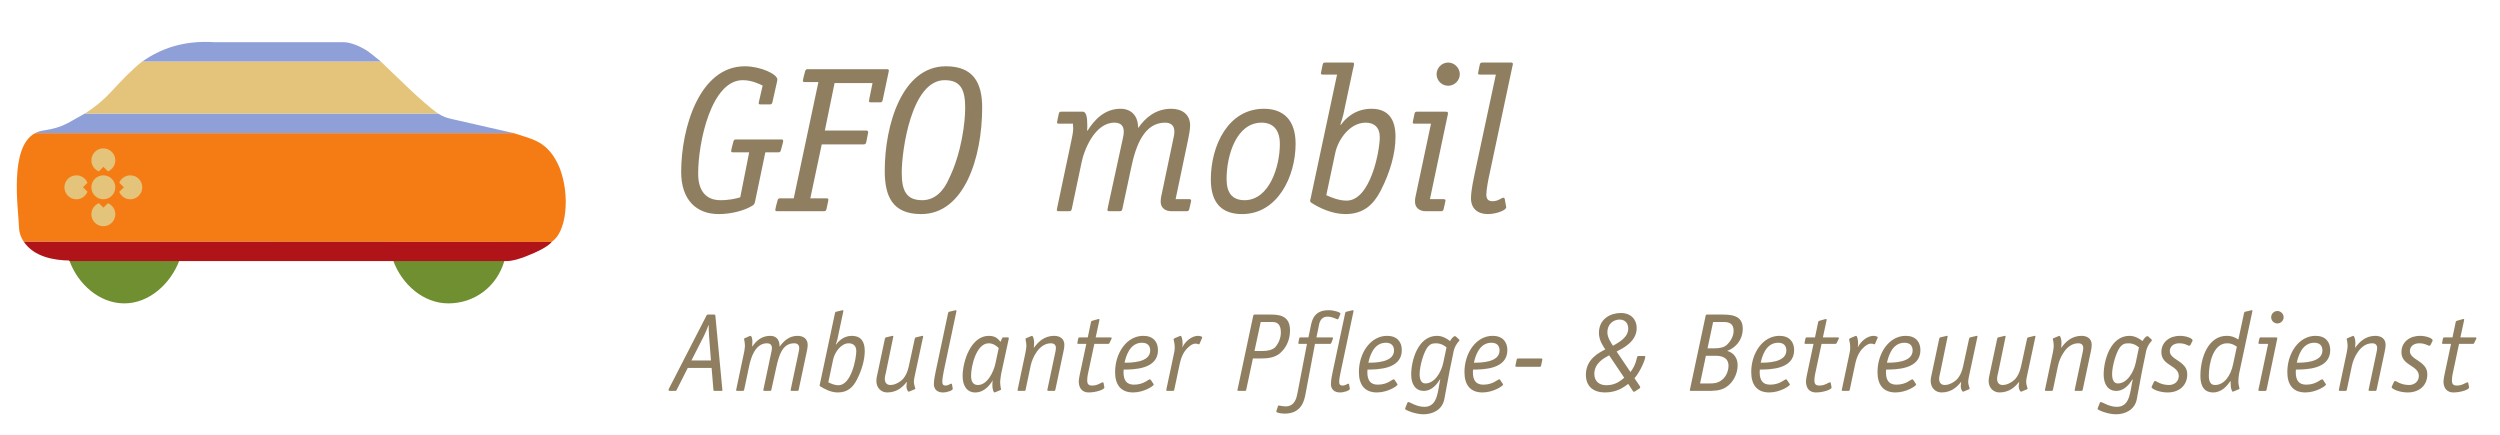 <?xml version="1.0" encoding="UTF-8" standalone="no"?>
<svg
   xmlns:dc="http://purl.org/dc/elements/1.1/"
   xmlns:cc="http://creativecommons.org/ns#"
   xmlns:rdf="http://www.w3.org/1999/02/22-rdf-syntax-ns#"
   xmlns:svg="http://www.w3.org/2000/svg"
   xmlns="http://www.w3.org/2000/svg"
   xmlns:sodipodi="http://sodipodi.sourceforge.net/DTD/sodipodi-0.dtd"
   xmlns:inkscape="http://www.inkscape.org/namespaces/inkscape"
   viewBox="0 0 304.501 52.951"
   height="52.951"
   width="304.501"
   xml:space="preserve"
   id="svg2"
   version="1.1"
   inkscape:version="0.91 r13725"
   sodipodi:docname="103_logo.svg"
   inkscape:export-filename="/Volumes/Kunden/G/GFO/Projekte/GFO-Online/2015 Module/01_GFO Relaunch/02_Grafik/Logos/SVG/Logo_GFO_mobil.png"
   inkscape:export-xdpi="100.01"
   inkscape:export-ydpi="100.01"><sodipodi:namedview
     pagecolor="#ffffff"
     bordercolor="#666666"
     borderopacity="1"
     objecttolerance="10"
     gridtolerance="10"
     guidetolerance="10"
     inkscape:pageopacity="0"
     inkscape:pageshadow="2"
     inkscape:window-width="1440"
     inkscape:window-height="813"
     id="namedview93"
     showgrid="false"
     fit-margin-top="0"
     fit-margin-left="0"
     fit-margin-right="0"
     fit-margin-bottom="0"
     inkscape:zoom="2.7888795"
     inkscape:cx="165.81842"
     inkscape:cy="-21.3796"
     inkscape:window-x="0"
     inkscape:window-y="0"
     inkscape:window-maximized="0"
     inkscape:current-layer="g14" /><defs
     id="defs6"><clipPath
       id="clipPath20"
       clipPathUnits="userSpaceOnUse"><path
         id="path18"
         d="m 0,0 2753,0 0,1138.9 -2753,0 z"
         inkscape:connector-curvature="0" /></clipPath></defs><g
     id="g14"
     transform="matrix(0.133,0,0,-0.133,-8.9205649e-5,150.257)"><g
       id="g38"
       transform="scale(10,10)" /><g
       id="g10"
       transform="matrix(10.207,0,0,10.207,15.385,750.342)"><g
         id="g12"
         transform="scale(0.1,0.1)"><path
           d="m 1335.05,193.027 c -0.18,0.93 -0.57,1.301 -1.31,1.301 -1.48,0 -4.65,-3.152 -9.48,-3.152 -3.72,0 -5.76,1.472 -5.76,6.121 0,4.289 1.85,13.957 2.97,18.789 l 19.91,93.742 c 0.17,1.492 0.93,3.543 0.93,4.473 0,0.742 -0.38,1.113 -1.31,1.297 l -26.05,0 c -1.67,0 -2.04,-0.555 -2.4,-2.227 l -0.94,-4.473 c -0.55,-2.597 -0.55,-2.597 -0.55,-2.968 0,-0.75 0.55,-1.121 1.49,-1.121 l 14.49,0 -18.96,-88.723 c -0.74,-3.723 -3.35,-15.066 -3.35,-22.313 0,-9.296 6.14,-14.14 15.07,-14.14 7.44,0 16.55,3.347 16.55,6.14 0,0.555 -0.37,1.485 -0.37,2.051 l -0.93,5.203 z m -40.36,112.153 c 0,5.586 -4.84,10.418 -10.42,10.418 -5.76,0 -10.41,-4.832 -10.41,-10.418 0,-5.762 4.65,-10.41 10.41,-10.41 5.58,0 10.42,4.648 10.42,10.41 z m -25.85,-44.446 -13.96,-65.839 c -0.38,-1.321 -0.38,-2.793 -0.38,-4.286 0,-5.402 4.29,-8.371 9.31,-8.371 l 14.14,0 c 1.49,0 1.86,0.567 2.23,1.867 l 1.48,6.504 c 0,0.371 0.2,0.938 0.2,1.297 0,0.742 -0.75,1.121 -1.68,1.121 l -12.28,0 15.26,72.356 c 0.37,2.051 0.92,3.527 0.92,4.648 0,1.301 -0.37,1.485 -2.97,1.485 l -24.74,0 c -1.67,0 -2.04,-0.555 -2.41,-2.227 l -0.93,-4.473 c -0.57,-2.597 -0.57,-2.597 -0.57,-2.968 0,-0.75 0.57,-1.114 1.5,-1.114 l 14.88,0 z M 1182.9,234.32 c 2.41,11.719 12.83,27.344 27.35,27.344 7.44,0 12.64,-4.094 12.64,-13.027 0,-12.453 -8.37,-56.914 -29.75,-56.914 -7.07,0 -13.59,2.793 -18.24,4.843 l 8,37.754 z m 16,75.508 c 0.37,1.492 0.93,3.543 0.93,4.473 0,0.742 -0.38,1.113 -1.3,1.297 l -24.55,0 c -1.68,0 -2.05,-0.555 -2.43,-2.227 l -0.92,-4.473 c -0.56,-2.597 -0.56,-2.597 -0.56,-2.968 0,-0.75 0.56,-1.121 1.48,-1.121 l 13.02,0 -23.81,-111.606 c -0.17,-0.359 -0.37,-1.101 -0.37,-1.48 0,-0.743 0.37,-1.489 1.31,-2.043 6.5,-4.278 18.42,-10.047 30.31,-10.047 16.38,0 25.31,8.555 31.82,21.211 8.37,16.367 13.19,33.289 13.19,48.164 0,16.18 -6.87,25.117 -21.56,25.117 -15.63,0 -24.18,-9.863 -27.54,-14.512 l -0.36,0.379 c 0.93,2.969 2.03,6.321 2.6,8.742 l 8.74,41.094 z m -65.66,-67.324 c 0,-20.274 -9.49,-50.402 -31.62,-50.402 -11.52,0 -16.17,7.058 -16.17,18.964 0,21.575 8.92,50.598 31.43,50.598 9.49,0 16.36,-5.586 16.36,-19.16 z m -14.31,31.621 c -32,0 -47.62,-32.922 -47.62,-63.422 0,-22.144 10.78,-31.07 28.09,-31.07 31.62,0 47.97,33.476 47.97,63.055 0,21.203 -10.78,31.437 -28.44,31.437 z M 947.617,260.734 c 0,-1.492 0.188,-2.988 0.188,-4.461 0,-2.98 -0.746,-6.144 -1.297,-9.121 l -12.84,-60.824 c -0.563,-2.594 -0.563,-2.594 -0.563,-2.976 0,-0.743 0.563,-1.114 1.493,-1.114 l 9.668,0 c 1.492,0 1.859,0.567 2.242,1.867 l 8.547,40.543 c 2.23,12.27 12.09,37.016 29.761,37.016 5.582,0 8.368,-2.793 8.368,-8 0,-2.422 -0.555,-5.027 -1.106,-7.441 l -13.023,-59.895 c -0.559,-2.594 -0.559,-2.594 -0.559,-2.976 0,-0.743 0.559,-1.114 1.492,-1.114 l 9.668,0 c 1.489,0 1.86,0.567 2.231,1.867 l 8,37.372 c 4.093,19.726 11.713,40.187 30.323,40.187 5.57,0 8.37,-2.793 8.37,-8 0,-2.422 -0.56,-5.027 -1.13,-7.441 l -10.79,-51.328 c -0.17,-1.321 -0.36,-2.793 -0.36,-4.286 0,-5.402 4.28,-8.371 9.3,-8.371 l 14.14,0 c 1.47,0 1.85,0.567 2.22,1.867 l 1.5,6.504 c 0,0.371 0.17,0.938 0.17,1.297 0,0.742 -0.74,1.121 -1.67,1.121 l -12.27,0 11.15,53.196 c 0.75,4.277 1.87,8.554 1.87,13.019 0,9.863 -7.25,14.883 -16.93,14.883 -14.32,0 -23.62,-8.555 -29.38,-16.926 l -0.37,0 c 0,11.164 -6.702,16.926 -15.632,16.926 -14.695,0 -23.625,-10.039 -29.761,-19.719 l -0.371,0.371 c 0.191,1.301 0.191,2.793 0.191,4.465 0,7.442 -0.93,12.274 -4.102,12.274 l -19.144,0 c -1.688,0 -2.055,-0.555 -2.426,-2.227 l -0.93,-4.473 c -0.558,-2.597 -0.558,-2.597 -0.558,-2.968 0,-0.75 0.558,-1.114 1.488,-1.114 l 12.832,0 z M 812.395,192.102 c -14.497,0 -18.411,8.742 -18.411,24.726 0,19.727 8.563,82.961 38.504,82.961 14.696,0 18.418,-8.926 18.418,-24.922 0,-12.832 -3.172,-40.176 -14.508,-63.429 -4.652,-10.79 -12.46,-19.336 -24.003,-19.336 z m -0.926,-12.469 c 38.508,0 54.683,50.406 54.683,95.605 0,22.5 -8.187,37.012 -32.547,37.012 -39.429,0 -54.867,-52.824 -54.867,-93.742 0,-22.688 6.688,-38.875 32.731,-38.875 z m -83.512,11.543 c 0,0.371 0.188,0.926 0.188,1.297 0,0.925 -0.559,1.3 -1.489,1.3 l -14.691,0 10.234,48.36 37.196,0 c 1.671,0 2.414,0.371 2.789,2.226 l 1.484,7.442 c 0.187,0.371 0.187,0.75 0.187,1.297 0,1.125 -0.738,1.496 -1.855,1.496 l -37.012,0 8.739,42.597 34.039,0 -2.981,-14.699 c 0,-0.566 -0.187,-0.926 -0.187,-1.668 0,-0.566 0.75,-0.929 1.488,-0.929 l 8.559,0 c 1.3,0 1.863,0.558 2.234,2.031 l 5.207,24.562 c 0,0.742 0.371,1.114 0.371,1.864 0,1.105 -0.934,1.3 -1.859,1.3 l -71.051,0 c -1.121,0 -1.859,-0.371 -2.231,-1.855 l -1.488,-5.586 c -0.562,-2.609 -0.562,-2.609 -0.562,-2.981 0,-0.742 0.562,-1.113 1.488,-1.113 l 12.461,0 -22.129,-104.344 -12.281,0 c -1.117,0 -1.86,-0.375 -2.231,-1.867 l -1.488,-5.578 c -0.563,-2.594 -0.563,-2.594 -0.563,-2.976 0,-0.743 0.563,-1.114 1.497,-1.114 l 42.214,0 c 1.125,0 1.864,0.371 2.235,1.867 l 1.488,7.071 z m -78.859,3.523 c -3.532,-1.125 -9.672,-2.597 -17.852,-2.597 -12.648,0 -19.91,8.171 -19.91,23.796 0,28.657 11.914,83.891 39.988,83.891 8.371,0 15.442,-3.723 17.864,-4.836 l -3.161,-13.758 c -0.191,-0.742 -0.371,-1.496 -0.371,-2.238 0,-0.555 0.551,-0.926 1.481,-0.926 l 8.558,0 c 1.297,0 1.86,0.555 2.231,1.864 l 4.094,18.222 c 0,0.559 0.375,1.301 0.375,2.238 0,4.825 -15.071,11.895 -29.211,11.895 -40.727,0 -57.098,-55.43 -57.098,-94.855 0,-24.922 13.578,-37.762 33.672,-37.762 10.965,0 23.055,2.976 30.687,7.82 1.489,0.93 1.86,2.969 2.043,3.899 l 9.121,43.711 11.719,0 c 1.106,0 1.86,0.371 2.231,1.855 l 1.488,5.586 c 0.547,1.855 0.547,2.605 0.547,2.976 0,0.743 -0.547,1.114 -1.481,1.114 l -40.918,0 c -1.121,0 -1.859,-0.371 -2.238,-1.864 l -1.48,-5.578 c -0.563,-2.597 -0.563,-2.597 -0.563,-2.968 0,-0.75 0.563,-1.121 1.488,-1.121 l 14.696,0 -8,-40.364 0,0"
           style="fill:#8f7f60;fill-opacity:1;fill-rule:nonzero;stroke:none"
           id="path14"
           inkscape:connector-curvature="0" /><path
           d="m 2199.54,27.988 c -0.09,0.5 -0.29,0.703 -0.69,0.703 -1.41,0 -4.5,-2.898 -9.31,-2.898 -3.3,0 -4.69,0.996 -4.69,4.695 0,1.203 0.2,3.496 0.49,5 l 5.9,27.707 12.31,0 c 0.8,0 0.99,0.109 1.3,0.801 l 1.6,3.289 c 0.19,0.512 0.4,0.805 0.4,1.105 0,0.301 -0.31,0.594 -0.8,0.594 l -13.61,0 3.21,14.805 c 0.09,0.402 0.19,0.805 0.19,1.105 0,0.293 -0.1,0.594 -0.59,0.594 -0.2,0 -0.5,-0.094 -0.71,-0.094 l -5.29,-1.504 c -0.7,-0.199 -0.8,-0.402 -1.01,-1.094 l -2.9,-13.812 -7.28,0 c -0.9,0 -1.11,-0.293 -1.3,-1.188 l -0.51,-2.402 c -0.29,-1.398 -0.29,-1.398 -0.29,-1.594 0,-0.399 0.29,-0.606 0.8,-0.606 l 7.28,0 -5.88,-27.707 c -0.31,-1.598 -0.9,-4.297 -0.9,-5.894 0,-6.606 3.6,-9.992 8.88,-9.992 6.51,0 14.11,2.492 14.11,4.492 0,0.293 -0.2,0.801 -0.2,1.094 l -0.51,2.801 z m -32.19,37.609 c 0.09,0.207 0.2,0.5 0.2,0.793 0,1.699 -5.51,4.004 -11.4,4.004 -8.9,0 -16.6,-5.293 -16.6,-14.699 0,-12.305 15.61,-11.601 15.61,-21.309 0,-5 -4.1,-8.098 -8.71,-8.098 -7.49,0 -11.39,3.605 -12.59,3.605 -0.5,0 -0.8,-0.301 -1.1,-1.004 l -1.61,-3.402 c -0.09,-0.301 -0.4,-0.703 -0.4,-1.199 0,-1.395 6.61,-4.688 14.4,-4.688 10.2,0 17.6,6.086 17.6,16.191 0,4.199 -1.61,6.894 -4.39,9.395 -4.31,4.004 -11.21,6.016 -11.21,11.418 0,4.297 3.3,7.098 8.41,7.098 5.49,0 7.89,-2.207 8.89,-2.207 0.7,0 1,0.402 1.29,0.906 l 1.61,3.195 z m -83.89,-43.301 c -0.1,-0.195 -0.1,-0.496 -0.1,-0.691 0,-0.402 0.29,-0.609 0.79,-0.609 l 5.21,0 c 0.8,0 0.99,0.305 1.2,1.008 l 4.59,21.797 c 1.39,6.601 7.29,19.902 18.1,19.902 3,0 4.51,-1.504 4.51,-4.305 0,-1.301 -0.31,-2.699 -0.6,-3.996 l -7,-33.105 c -0.1,-0.195 -0.1,-0.496 -0.1,-0.691 0,-0.402 0.29,-0.609 0.8,-0.609 l 5.2,0 c 0.8,0 0.99,0.305 1.2,1.008 l 7.09,33.398 c 0.5,2.293 0.99,4.602 0.99,7 0,5.285 -3.88,7.992 -9.09,7.992 -8.89,0 -14.4,-5.391 -18.1,-10.598 l -0.2,0 c 0,0.898 0.29,2.5 0.29,4.504 0,3.094 -1.09,6.094 -1.89,6.094 -0.4,0 -0.8,-0.305 -1.4,-0.5 l -3.59,-1.504 c -0.4,-0.098 -0.9,-0.402 -0.9,-0.801 0.4,-1.992 0.79,-3.992 0.79,-5.984 0,-1.41 -0.29,-3.606 -0.69,-5.703 l -7.1,-33.605 z m -37.81,23.992 c 1.1,4.902 4.29,17.91 15.71,17.91 4.89,0 7.29,-2.703 7.29,-6.914 0,-10.996 -17.51,-10.996 -23,-10.996 z m 23.61,-15.496 c -0.21,0.293 -0.51,0.598 -0.9,0.598 -1.41,0 -5.4,-4.797 -14.31,-4.797 -6.5,0 -9.3,3.894 -9.3,11.008 0,0.801 0.1,1.598 0.1,2.5 8.8,0.094 30.8,0.094 30.8,17.488 0,7.414 -4.29,12.805 -13.2,12.805 -14.9,0 -25.29,-15.5 -25.29,-32.492 0,-11.113 4.89,-18.301 16.19,-18.301 9.71,0 18.51,5.887 18.51,7.09 0,0.195 -0.1,0.301 -0.21,0.5 l -2.39,3.602 z m -35.41,56.301 c 0,2.996 -2.61,5.594 -5.6,5.594 -3.09,0 -5.59,-2.598 -5.59,-5.594 0,-3.098 2.5,-5.598 5.59,-5.598 2.99,0 5.6,2.5 5.6,5.598 z m -6.19,-21.406 c 0.19,1.102 0.5,1.902 0.5,2.5 0,0.703 -0.2,0.797 -1.61,0.797 l -13.3,0 c -0.69,0 -0.99,-0.399 -1.2,-1.09 l -0.69,-3.195 c -0.11,-0.398 -0.11,-0.594 -0.11,-0.801 0,-0.402 0.11,-0.703 0.8,-0.703 l 7.9,0 -8.59,-40.5 c -0.11,-0.293 -0.21,-0.797 -0.21,-1.199 0,-0.293 0.4,-0.5 1.01,-0.5 l 5.29,0 c 1.01,0 1.11,1.105 1.3,2.004 l 8.91,42.688 z m -34.42,1.406 c -2.18,1.297 -5.18,3.301 -10.48,3.301 -16.22,0 -23.6,-18.898 -23.6,-36.008 0,-9.895 4.09,-14.785 11.3,-14.785 7.9,0 12.7,5.988 15.61,10.184 l 0.2,0 c 0,-0.887 0,-1.688 0.1,-3.387 0,-3.094 1.08,-6.101 1.88,-6.101 0.4,0 0.8,0.301 1.41,0.508 l 3.58,1.492 c 0.4,0.105 1.01,0.398 1.01,0.801 0,0.703 -1.01,3.203 -1.01,6.008 0,2.391 0.21,5.094 0.61,7.195 l 11.99,56.289 c 0.11,0.5 0,0.801 -0.69,0.801 -0.4,0 -0.7,-0.203 -0.9,-0.203 l -5,-1.195 c -0.7,-0.203 -0.91,-1.004 -1.01,-1.598 l -5,-23.301 z m -4.78,-22.402 c -2.09,-10 -7.9,-18.402 -16.2,-18.402 -4.21,0 -5.51,3.402 -5.51,8.496 0,10.609 3.81,28.918 16.31,28.918 4.39,0 6.3,-1.504 8.8,-3.008 l -3.4,-16.004 z m -36.51,20.906 c 0.09,0.207 0.2,0.5 0.2,0.793 0,1.699 -5.51,4.004 -11.4,4.004 -8.9,0 -16.59,-5.293 -16.59,-14.699 0,-12.305 15.61,-11.601 15.61,-21.309 0,-5 -4.11,-8.098 -8.72,-8.098 -7.48,0 -11.38,3.605 -12.58,3.605 -0.5,0 -0.8,-0.301 -1.1,-1.004 l -1.61,-3.402 c -0.09,-0.301 -0.4,-0.703 -0.4,-1.199 0,-1.395 6.6,-4.688 14.4,-4.688 10.2,0 17.59,6.086 17.59,16.191 0,4.199 -1.6,6.894 -4.39,9.395 -4.31,4.004 -11.21,6.016 -11.21,11.418 0,4.297 3.31,7.098 8.42,7.098 5.49,0 7.88,-2.207 8.87,-2.207 0.71,0 1.01,0.402 1.3,0.906 l 1.61,3.195 z m -50.9,-19.805 c -1.7,-7.5 -7.31,-18.105 -16,-18.105 -3.6,0 -5.11,3.504 -5.11,8.398 0,7.207 3.91,21.316 8.11,25.215 1.4,1.301 2.5,2.402 6.49,2.402 5.31,0 8.61,-2.898 9.5,-3.699 l -2.99,-14.211 z m 8.89,8.203 c 0.51,2.598 0.71,5.496 3.91,9.988 0.69,1.105 1.8,1.809 1.8,2.5 0,0.305 -0.2,0.508 -0.4,0.707 l -2.81,2.594 c -0.29,0.207 -0.4,0.305 -0.9,0.305 -1.39,0 -3.39,-2.695 -4.29,-4.402 -2.1,1.598 -6.3,4.707 -11.7,4.707 -17.09,0 -23.18,-22.102 -23.18,-34.707 0,-8.695 3.88,-14.691 11.27,-14.691 7.6,0 12.2,6.594 14.6,10.395 l 0.21,-0.199 c -2.31,-8.992 -1.7,-24.5 -14.2,-24.5 -7.3,0 -12.78,4.297 -14.48,4.297 -0.31,0 -0.71,-0.301 -0.8,-0.594 l -1.7,-4.309 c -0.1,-0.398 -0.4,-0.996 -0.4,-1.301 0,-0.895 9.09,-4.781 16.47,-4.781 8.3,0 17,3.887 18.81,13.789 1.19,6.91 3.3,17.398 4.8,25.801 l 2.99,14.402 z m -90.17,-31.699 c -0.1,-0.195 -0.1,-0.496 -0.1,-0.691 0,-0.402 0.29,-0.609 0.8,-0.609 l 5.2,0 c 0.8,0 0.99,0.305 1.2,1.008 l 4.59,21.797 c 1.39,6.601 7.29,19.902 18.09,19.902 3.02,0 4.51,-1.504 4.51,-4.305 0,-1.301 -0.29,-2.699 -0.59,-3.996 l -7.01,-33.105 c -0.1,-0.195 -0.1,-0.496 -0.1,-0.691 0,-0.402 0.29,-0.609 0.8,-0.609 l 5.21,0 c 0.8,0 1,0.305 1.2,1.008 l 7.09,33.398 c 0.48,2.293 0.98,4.602 0.98,7 0,5.285 -3.88,7.992 -9.07,7.992 -8.92,0 -14.41,-5.391 -18.12,-10.598 l -0.2,0 c 0,0.898 0.29,2.5 0.29,4.504 0,3.094 -1.08,6.094 -1.88,6.094 -0.4,0 -0.8,-0.305 -1.41,-0.5 l -3.58,-1.504 c -0.4,-0.098 -0.9,-0.402 -0.9,-0.801 0.4,-1.992 0.8,-3.992 0.8,-5.984 0,-1.41 -0.3,-3.606 -0.7,-5.703 l -7.1,-33.605 z m -8.63,47.297 c 0,0.496 0.1,0.801 -0.69,0.801 -0.4,0 -0.7,-0.207 -0.91,-0.207 l -5,-1.203 c -0.69,-0.195 -0.9,-0.996 -0.99,-1.59 l -4.59,-21.203 c -1,-4.598 -1.8,-9.199 -5.4,-13.906 -1.7,-2.195 -6.8,-5.996 -11.7,-5.996 -3.41,0 -5.11,2.102 -5.11,5.598 0,1.805 0.69,4.305 1.09,6.102 l 6.52,31.605 c 0.09,0.496 0.09,0.801 -0.71,0.801 -0.4,0 -0.69,-0.207 -0.89,-0.207 l -5.01,-1.203 c -0.71,-0.195 -0.9,-0.996 -1,-1.59 l -6.69,-31.504 c -0.5,-2 -0.9,-4.004 -0.9,-5.801 0,-7.101 4.99,-10.488 9.7,-10.488 8.7,0 13.9,4.785 17.51,9.383 l 0.19,-0.195 c -0.09,-0.887 -0.4,-2.391 -0.4,-3.785 0,-2.199 1.2,-4.707 2.09,-4.707 0.4,0 0.8,0.301 1.41,0.508 l 3.58,1.492 c 0.4,0.105 0.9,0.398 0.9,0.801 -0.59,2.098 -1.3,4.004 -1.3,6.101 0,1.605 0.4,3.305 0.71,4.906 l 7.59,35.488 z m -52,0 c 0,0.496 0.11,0.801 -0.69,0.801 -0.4,0 -0.7,-0.207 -0.9,-0.207 l -5,-1.203 c -0.7,-0.195 -0.91,-0.996 -1.01,-1.59 l -4.59,-21.203 c -0.99,-4.598 -1.79,-9.199 -5.4,-13.906 -1.69,-2.195 -6.79,-5.996 -11.69,-5.996 -3.41,0 -5.11,2.102 -5.11,5.598 0,1.805 0.7,4.305 1.09,6.102 l 6.52,31.605 c 0.09,0.496 0.09,0.801 -0.71,0.801 -0.4,0 -0.69,-0.207 -0.9,-0.207 l -5.01,-1.203 c -0.69,-0.195 -0.89,-0.996 -0.99,-1.59 l -6.69,-31.504 c -0.49,-2 -0.89,-4.004 -0.89,-5.801 0,-7.101 4.99,-10.488 9.69,-10.488 8.7,0 13.89,4.785 17.51,9.383 l 0.19,-0.195 c -0.1,-0.887 -0.4,-2.391 -0.4,-3.785 0,-2.199 1.19,-4.707 2.09,-4.707 0.4,0 0.8,0.301 1.41,0.508 l 3.58,1.492 c 0.4,0.105 0.91,0.398 0.91,0.801 -0.61,2.098 -1.31,4.004 -1.31,6.101 0,1.605 0.4,3.305 0.7,4.906 l 7.6,35.488 z m -81.18,-23.305 c 1.09,4.902 4.3,17.91 15.69,17.91 4.92,0 7.32,-2.703 7.32,-6.914 0,-10.996 -17.51,-10.996 -23.01,-10.996 z m 23.6,-15.496 c -0.19,0.293 -0.49,0.598 -0.89,0.598 -1.4,0 -5.41,-4.797 -14.31,-4.797 -6.5,0 -9.31,3.894 -9.31,11.008 0,0.801 0.11,1.598 0.11,2.5 8.8,0.094 30.8,0.094 30.8,17.488 0,7.414 -4.31,12.805 -13.2,12.805 -14.9,0 -25.3,-15.5 -25.3,-32.492 0,-11.113 4.9,-18.301 16.2,-18.301 9.69,0 18.49,5.887 18.49,7.09 0,0.195 -0.1,0.301 -0.19,0.5 l -2.4,3.602 z m -63.89,-7.598 c -0.3,-1.395 -0.3,-1.395 -0.3,-1.59 0,-0.402 0.3,-0.609 0.8,-0.609 l 5.2,0 c 0.79,0 1,0.305 1.19,1.008 l 4.59,21.797 c 0.91,4.297 1.91,8.398 4.81,12.695 1.5,2.207 5.8,6.906 9.5,6.906 2.29,0 2.5,-0.598 3.19,-0.598 0.3,0 0.51,0.195 0.71,0.691 l 2,4.594 c 0.19,0.399 0.3,0.699 0.3,1.004 0,0.691 -2.21,1.301 -3.8,1.301 -5.6,0 -11.5,-4.992 -13.91,-10.09 l -0.19,0.195 c 0.29,0.801 0.29,1.699 0.29,2.695 0,3.996 -0.9,7.199 -1.79,7.199 -0.4,0 -1,-0.305 -1.3,-0.402 l -4,-1.699 c -0.4,-0.203 -0.99,-0.606 -0.99,-1.199 0,-0.805 0.99,-2.988 0.99,-6.992 0,-3 -0.5,-4.602 -1.09,-7.598 l -6.2,-29.309 z m -10.11,4.793 c -0.11,0.5 -0.3,0.703 -0.7,0.703 -1.4,0 -4.5,-2.898 -9.3,-2.898 -3.3,0 -4.71,0.996 -4.71,4.695 0,1.203 0.21,3.496 0.51,5 l 5.9,27.707 12.29,0 c 0.81,0 1.01,0.109 1.3,0.801 l 1.6,3.289 c 0.21,0.512 0.41,0.805 0.41,1.105 0,0.301 -0.31,0.594 -0.81,0.594 l -13.59,0 3.19,14.805 c 0.1,0.402 0.21,0.805 0.21,1.105 0,0.293 -0.11,0.594 -0.61,0.594 -0.19,0 -0.49,-0.094 -0.69,-0.094 l -5.3,-1.504 c -0.71,-0.199 -0.8,-0.402 -1.01,-1.094 l -2.89,-13.812 -7.29,0 c -0.9,0 -1.11,-0.293 -1.3,-1.188 l -0.5,-2.402 c -0.3,-1.398 -0.3,-1.398 -0.3,-1.594 0,-0.399 0.3,-0.606 0.8,-0.606 l 7.28,0 -5.89,-27.707 c -0.29,-1.598 -0.89,-4.297 -0.89,-5.894 0,-6.606 3.59,-9.992 8.88,-9.992 6.51,0 14.1,2.492 14.1,4.492 0,0.293 -0.19,0.801 -0.19,1.094 l -0.5,2.801 z m -62.9,18.301 c 1.09,4.902 4.3,17.91 15.7,17.91 4.91,0 7.31,-2.703 7.31,-6.914 0,-10.996 -17.51,-10.996 -23.01,-10.996 z m 23.6,-15.496 c -0.19,0.293 -0.49,0.598 -0.89,0.598 -1.4,0 -5.41,-4.797 -14.31,-4.797 -6.51,0 -9.31,3.894 -9.31,11.008 0,0.801 0.11,1.598 0.11,2.5 8.8,0.094 30.8,0.094 30.8,17.488 0,7.414 -4.3,12.805 -13.19,12.805 -14.92,0 -25.31,-15.5 -25.31,-32.492 0,-11.113 4.9,-18.301 16.2,-18.301 9.7,0 18.51,5.887 18.51,7.09 0,0.195 -0.11,0.301 -0.2,0.5 l -2.41,3.602 z m -71.79,58.699 c -0.6,0 -1,-0.203 -1.2,-1.004 l -14.2,-66.789 c 0,-0.496 0.3,-0.703 0.8,-0.703 l 14,0 c 6.59,0 12.39,0 17.5,3.195 6.59,4.102 10.59,12.199 10.59,19.707 0,9.504 -6.79,12.293 -9.19,12.891 l 0,0.203 c 5.7,1.992 13.79,8.305 13.79,19.906 0,12.594 -11.39,12.594 -19.9,12.594 l -12.19,0 z m -6.2,-61.805 5.2,24.816 8.8,0 c 4.7,0 11.49,-1.203 11.49,-8.906 0,-4.211 -1.7,-9.309 -5.59,-12.512 -3.8,-3.098 -7.1,-3.398 -11.11,-3.398 l -8.79,0 z m 6.69,31.504 5,23.613 9.6,0 c 4.51,0 8.8,-1.199 8.8,-8.008 0,-2.805 -1.2,-7.805 -5.9,-12.305 -2.4,-2.305 -5.99,-3.301 -11.2,-3.301 l -6.3,0 z m -74.75,-26.395 c -3.11,-2.609 -7.8,-6.711 -16.02,-6.711 -6.29,0 -10.8,3.406 -10.8,10.203 0,9.699 8.92,14.301 13.3,16.605 l 13.52,-20.098 z m -10.1,28.688 c -1.72,2.715 -5.02,7.316 -5.02,12.113 0,7.398 5.52,11.406 10.92,11.406 5.5,0 7.8,-3.906 7.8,-8.105 0,-8.195 -9.1,-12.699 -13.7,-15.414 z m 17.79,-40.488 c 0.21,-0.398 0.61,-0.801 1.01,-0.801 0.29,0 0.6,0.207 0.9,0.305 l 4.09,2.695 c 0.29,0.301 0.69,0.606 0.69,1.105 0,0.301 -0.19,0.602 -0.29,0.801 l -4.89,7.301 c 4.59,5 9.69,16.195 9.69,19.297 0,0.598 -0.5,0.598 -1,0.598 l -5.11,0 c -0.4,0 -0.79,-0.098 -0.99,-0.399 -0.6,-0.902 -1,-7.297 -6.2,-13.996 l -12.4,18.398 c 5.51,2.898 18,8.801 18,21.102 0,7.602 -5.1,13.488 -14.3,13.488 -8.71,0 -19.59,-4.894 -19.59,-17.891 0,-7.004 4.19,-12.402 5.7,-14.797 -5.21,-2.703 -17.4,-8.504 -17.4,-22.703 0,-10.715 6.99,-15.898 17.19,-15.898 11.2,0 17.61,5.391 20.81,7.684 l 4.09,-6.289 z m -102.74,29.094 c -1.01,0 -1.3,-0.305 -1.5,-1.199 l -0.8,-3.887 c -0.1,-0.5 -0.31,-1.008 -0.31,-1.602 0,-0.605 0.4,-0.801 1.01,-0.801 l 20.58,0 c 1.01,0 1.3,0.301 1.51,1.199 l 0.8,3.887 c 0.1,0.5 0.29,1.004 0.29,1.602 0,0.598 -0.4,0.801 -0.99,0.801 l -20.59,0 z m -39.81,-3.801 c 1.1,4.902 4.29,17.91 15.71,17.91 4.9,0 7.29,-2.703 7.29,-6.914 0,-10.996 -17.51,-10.996 -23,-10.996 z m 23.61,-15.496 c -0.21,0.293 -0.5,0.598 -0.9,0.598 -1.41,0 -5.4,-4.797 -14.32,-4.797 -6.49,0 -9.29,3.894 -9.29,11.008 0,0.801 0.09,1.598 0.09,2.5 8.8,0.094 30.81,0.094 30.81,17.488 0,7.414 -4.3,12.805 -13.2,12.805 -14.9,0 -25.29,-15.5 -25.29,-32.492 0,-11.113 4.88,-18.301 16.19,-18.301 9.71,0 18.5,5.887 18.5,7.09 0,0.195 -0.1,0.301 -0.21,0.5 l -2.38,3.602 z m -51.21,15 c -1.7,-7.5 -7.31,-18.105 -16.01,-18.105 -3.59,0 -5.1,3.504 -5.1,8.398 0,7.207 3.91,21.316 8.11,25.215 1.4,1.301 2.5,2.402 6.49,2.402 5.31,0 8.61,-2.898 9.51,-3.699 l -3,-14.211 z m 8.89,8.203 c 0.5,2.598 0.71,5.496 3.91,9.988 0.69,1.105 1.8,1.809 1.8,2.5 0,0.305 -0.21,0.508 -0.4,0.707 l -2.81,2.594 c -0.3,0.207 -0.4,0.305 -0.89,0.305 -1.4,0 -3.4,-2.695 -4.3,-4.402 -2.1,1.598 -6.3,4.707 -11.7,4.707 -17.1,0 -23.19,-22.102 -23.19,-34.707 0,-8.695 3.88,-14.691 11.29,-14.691 7.59,0 12.19,6.594 14.6,10.395 l 0.2,-0.199 c -2.3,-8.992 -1.7,-24.5 -14.2,-24.5 -7.3,0 -12.79,4.297 -14.49,4.297 -0.3,0 -0.7,-0.301 -0.8,-0.594 l -1.7,-4.309 c -0.1,-0.398 -0.4,-0.996 -0.4,-1.301 0,-0.895 9.09,-4.781 16.48,-4.781 8.3,0 17,3.887 18.8,13.789 1.2,6.91 3.3,17.398 4.81,25.801 l 2.99,14.402 z m -75.99,-7.707 c 1.09,4.902 4.3,17.91 15.71,17.91 4.89,0 7.3,-2.703 7.3,-6.914 0,-10.996 -17.51,-10.996 -23.01,-10.996 z m 23.6,-15.496 c -0.19,0.293 -0.5,0.598 -0.9,0.598 -1.39,0 -5.4,-4.797 -14.3,-4.797 -6.51,0 -9.3,3.894 -9.3,11.008 0,0.801 0.1,1.598 0.1,2.5 8.8,0.094 30.8,0.094 30.8,17.488 0,7.414 -4.29,12.805 -13.2,12.805 -14.91,0 -25.3,-15.5 -25.3,-32.492 0,-11.113 4.89,-18.301 16.19,-18.301 9.72,0 18.52,5.887 18.52,7.09 0,0.195 -0.11,0.301 -0.21,0.5 l -2.4,3.602 z m -58,32.402 c 0.71,0 0.9,0.301 1.3,1.203 l 0.91,2.391 c 0.5,1.398 0.5,1.398 0.5,1.601 0,0.399 -0.3,0.594 -0.8,0.594 l -14.1,0 1.79,8.703 c 0.71,3.711 1.3,9.914 8.3,9.914 4.41,0 7.99,-2.406 8.9,-2.406 0.29,0 0.6,0.305 0.69,0.5 l 1.81,4.297 c 0,0.098 0.1,0.195 0.1,0.305 0,1.188 -5.7,3.094 -10.7,3.094 -13.2,0 -15,-9.191 -16.09,-14.805 l -2,-9.601 -7,0 c -0.9,0 -1.11,-0.293 -1.3,-1.188 l -0.5,-2.402 c -0.3,-1.398 -0.3,-1.398 -0.3,-1.594 0,-0.399 0.3,-0.606 0.8,-0.606 l 7,0 -8.6,-44.598 c -0.71,-3.703 -2.31,-11.504 -10.5,-11.504 -2.9,0 -5.8,0.801 -6.2,0.801 -0.31,0 -0.61,-0.305 -0.71,-0.609 l -1.39,-4.098 c -0.1,-0.199 -0.1,-0.492 -0.1,-0.684 0,-1.203 4.3,-1.906 7.6,-1.906 15,0 17.5,11.688 18.59,17.598 l 8.51,45 13.49,0 z m 17.09,-36.406 c -0.09,0.496 -0.29,0.703 -0.69,0.703 -0.8,0 -2.5,-1.699 -5.11,-1.699 -1.99,0 -3.09,0.801 -3.09,3.301 0,2.297 0.99,7.5 1.6,10.098 l 11.3,53.398 c 0,0.5 0,0.801 -0.71,0.801 -0.4,0 -0.69,-0.203 -0.89,-0.203 l -5,-1.195 c -0.71,-0.203 -0.9,-1.004 -1,-1.598 l -10.89,-51.203 c -0.4,-2 -1.81,-8.105 -1.81,-12 0,-5 3.31,-7.59 8.1,-7.59 3.99,0 8.9,1.797 8.9,3.293 0,0.293 -0.2,0.797 -0.2,1.09 l -0.51,2.805 z m -86.29,23.312 8,0 c 5.11,0 11.6,0.703 16.2,4.59 4.9,4.199 9.1,10.996 9.1,20.613 0,14.188 -10.99,14.188 -18.89,14.188 l -12.9,0 c -0.61,0 -1.01,-0.203 -1.2,-1.004 l -14.2,-66.789 c 0,-0.496 0.3,-0.703 0.8,-0.703 l 5.99,0 c 0.61,0 1.01,0.207 1.11,1.008 l 5.99,28.098 z m 1.41,6.688 5.6,26.016 10.3,0 c 3.99,0 7.79,-1.309 7.79,-9.617 0,-2.793 -0.99,-8.496 -5.19,-13.098 -2.31,-2.293 -6.4,-3.301 -11.51,-3.301 l -6.99,0 z m -78.87,-33.594 c -0.29,-1.395 -0.29,-1.395 -0.29,-1.59 0,-0.402 0.29,-0.609 0.79,-0.609 l 5.21,0 c 0.8,0 0.99,0.305 1.2,1.008 l 4.6,21.797 c 0.89,4.297 1.88,8.398 4.78,12.695 1.51,2.207 5.8,6.906 9.5,6.906 2.31,0 2.5,-0.598 3.21,-0.598 0.3,0 0.5,0.195 0.7,0.691 l 1.99,4.594 c 0.21,0.399 0.31,0.699 0.31,1.004 0,0.691 -2.2,1.301 -3.8,1.301 -5.6,0 -11.51,-4.992 -13.9,-10.09 l -0.2,0.195 c 0.3,0.801 0.3,1.699 0.3,2.695 0,3.996 -0.9,7.199 -1.8,7.199 -0.4,0 -0.99,-0.305 -1.3,-0.402 l -3.99,-1.699 c -0.4,-0.203 -1.01,-0.606 -1.01,-1.199 0,-0.805 1.01,-2.988 1.01,-6.992 0,-3 -0.5,-4.602 -1.11,-7.598 l -6.2,-29.309 z m -37.703,23.094 c 1.101,4.902 4.308,17.91 15.703,17.91 4.9,0 7.32,-2.703 7.32,-6.914 0,-10.996 -17.515,-10.996 -23.023,-10.996 z M 1017.49,30.793 c -0.19,0.293 -0.5,0.598 -0.9,0.598 -1.39,0 -5.4,-4.797 -14.29,-4.797 -6.511,0 -9.316,3.894 -9.316,11.008 0,0.801 0.106,1.598 0.106,2.5 8.81,0.094 30.8,0.094 30.8,17.488 0,7.414 -4.29,12.805 -13.19,12.805 -14.911,0 -25.294,-15.5 -25.294,-32.492 0,-11.113 4.891,-18.301 16.184,-18.301 9.71,0 18.51,5.887 18.51,7.09 0,0.195 -0.11,0.301 -0.21,0.5 l -2.4,3.602 z m -42.404,-2.805 c -0.098,0.5 -0.301,0.703 -0.699,0.703 -1.403,0 -4.5,-2.898 -9.301,-2.898 -3.297,0 -4.699,0.996 -4.699,4.695 0,1.203 0.203,3.496 0.5,5 l 5.902,27.707 12.301,0 c 0.797,0 0.996,0.109 1.297,0.801 l 1.597,3.289 c 0.2,0.512 0.403,0.805 0.403,1.105 0,0.301 -0.301,0.594 -0.797,0.594 l -13.606,0 3.204,14.805 c 0.097,0.402 0.199,0.805 0.199,1.105 0,0.293 -0.102,0.594 -0.598,0.594 -0.199,0 -0.504,-0.094 -0.703,-0.094 l -5.301,-1.504 c -0.695,-0.199 -0.801,-0.402 -1,-1.094 l -2.898,-13.812 -7.289,0 c -0.891,0 -1.09,-0.293 -1.293,-1.188 l -0.496,-2.402 c -0.301,-1.398 -0.301,-1.398 -0.301,-1.594 0,-0.399 0.301,-0.606 0.797,-0.606 l 7.281,0 -5.887,-27.707 c -0.304,-1.598 -0.894,-4.297 -0.894,-5.894 0,-6.606 3.593,-9.992 8.883,-9.992 6.496,0 14.101,2.492 14.101,4.492 0,0.293 -0.199,0.801 -0.199,1.094 l -0.504,2.801 z m -77.082,-5.691 c -0.098,-0.195 -0.098,-0.496 -0.098,-0.691 0,-0.402 0.297,-0.609 0.801,-0.609 l 5.199,0 c 0.805,0 0.996,0.305 1.199,1.008 l 4.594,21.797 c 1.399,6.601 7.293,19.902 18.098,19.902 3,0 4.508,-1.504 4.508,-4.305 0,-1.301 -0.297,-2.699 -0.598,-3.996 l -7.008,-33.105 c -0.101,-0.195 -0.101,-0.496 -0.101,-0.691 0,-0.402 0.297,-0.609 0.8,-0.609 l 5.2,0 c 0.808,0 1.011,0.305 1.211,1.008 l 7.078,33.398 c 0.5,2.293 1,4.602 1,7 0,5.285 -3.891,7.992 -9.09,7.992 -8.902,0 -14.399,-5.391 -18.109,-10.598 l -0.2,0 c 0,0.898 0.297,2.5 0.297,4.504 0,3.094 -1.09,6.094 -1.89,6.094 -0.399,0 -0.801,-0.305 -1.403,-0.5 l -3.586,-1.504 c -0.402,-0.098 -0.898,-0.402 -0.898,-0.801 0.398,-1.992 0.801,-3.992 0.801,-5.984 0,-1.41 -0.305,-3.606 -0.704,-5.703 l -7.101,-33.605 z m -8.117,44.988 c 0.101,0.512 0.199,0.805 0.199,1.105 0,0.301 -0.402,0.594 -0.797,0.594 l -4.402,0 c -0.598,0 -0.797,-0.594 -0.903,-0.895 l -1.398,-3.086 c -1.891,2.188 -3.988,5.391 -10.481,5.391 -16.21,0 -23.5,-23.109 -23.5,-36.105 0,-8.699 3.891,-14.688 11.29,-14.688 8.3,0 13.21,6.789 15.609,10.695 l 0.199,-0.207 c -0.398,-0.703 -0.398,-2.402 -0.398,-4.402 0,-3.098 1.101,-6.086 1.89,-6.086 0.399,0 0.801,0.301 1.403,0.5 l 3.586,1.504 c 0.402,0.094 0.906,0.387 0.906,0.789 -0.402,1.992 -0.805,3.996 -0.805,5.996 0,2.297 0.602,6.301 0.899,7.899 l 6.703,30.996 z M 878.098,45.793 c -1.692,-7.899 -7.301,-19.504 -15.801,-19.504 -4.602,0 -6.109,3.496 -6.109,8.402 0,8.699 4.808,29.012 15.804,29.012 4.809,0 8.102,-3.398 9.004,-4.305 L 878.098,45.793 Z M 839.09,26.789 c -0.106,0.496 -0.305,0.703 -0.703,0.703 -0.801,0 -2.5,-1.699 -5.098,-1.699 -1.805,0 -2.902,0.801 -2.902,3.301 0,2.297 0.801,7.5 1.402,10.098 l 11.301,53.398 c 0,0.5 0,0.801 -0.703,0.801 -0.403,0 -0.699,-0.203 -0.903,-0.203 l -5,-1.195 c -0.695,-0.203 -0.894,-1.004 -1,-1.598 L 824.598,39.191 c -0.391,-2 -1.793,-8.105 -1.793,-12 0,-5 3.293,-7.59 8.082,-7.59 4,0 8.898,1.797 8.898,3.293 0,0.293 -0.199,0.797 -0.199,1.09 l -0.496,2.805 z m -25.906,42.805 c 0,0.496 0.105,0.801 -0.696,0.801 -0.402,0 -0.699,-0.207 -0.898,-0.207 l -5,-1.203 c -0.703,-0.195 -0.906,-0.996 -1,-1.59 l -4.594,-21.203 c -1,-4.598 -1.789,-9.199 -5.391,-13.906 -1.707,-2.195 -6.808,-5.996 -11.707,-5.996 -3.402,0 -5.113,2.102 -5.113,5.598 0,1.805 0.715,4.305 1.11,6.102 l 6.503,31.605 c 0.098,0.496 0.098,0.801 -0.703,0.801 -0.398,0 -0.699,-0.207 -0.898,-0.207 l -5,-1.203 c -0.699,-0.195 -0.91,-0.996 -1.012,-1.59 l -6.68,-31.504 c -0.496,-2 -0.898,-4.004 -0.898,-5.801 0,-7.101 4.992,-10.488 9.688,-10.488 8.703,0 13.91,4.785 17.511,9.383 l 0.199,-0.195 c -0.097,-0.887 -0.402,-2.391 -0.402,-3.785 0,-2.199 1.203,-4.707 2.094,-4.707 0.398,0 0.801,0.301 1.398,0.508 l 3.59,1.492 c 0.399,0.105 0.903,0.398 0.903,0.801 -0.598,2.098 -1.301,4.004 -1.301,6.101 0,1.605 0.398,3.305 0.703,4.906 l 7.594,35.488 z M 760.797,56.898 c 0,8.699 -3.699,13.496 -11.59,13.496 -7.699,0 -12.301,-5.293 -14.102,-7.793 l -0.203,0.203 c 0.504,1.594 1.106,3.387 1.403,4.688 l 5.304,25.098 c 0.098,0.5 0,0.801 -0.703,0.801 -0.402,0 -0.699,-0.203 -0.898,-0.203 l -5,-1.195 c -0.699,-0.203 -0.899,-1.004 -1,-1.598 L 720.504,26.887 c 0,-0.195 -0.199,-0.801 -0.199,-0.996 0,-0.301 0.199,-0.594 0.703,-0.898 3.597,-2.195 9.199,-5.391 15.601,-5.391 8.797,0 13.598,4.59 17.098,11.387 4.488,8.797 7.09,17.91 7.09,25.91 z m -28.395,-7.902 c 1.305,6.309 6.907,14.707 14.004,14.707 4,0 6.797,-2.207 6.797,-7.004 0,-6.707 -4.496,-30.613 -15.992,-30.613 -3.805,0 -6.606,1.504 -9.106,2.606 l 4.297,20.305 z M 694.395,22.297 c -0.094,-0.195 -0.094,-0.496 -0.094,-0.691 0,-0.402 0.297,-0.609 0.804,-0.609 l 5.2,0 c 0.8,0 1,0.305 1.203,1.008 l 7.09,33.398 c 0.5,2.293 1,4.602 1,7 0,5.285 -3.903,7.992 -9.094,7.992 -7.606,0 -12.406,-4.691 -15.906,-9.492 l -0.203,0 c 0,6.785 -3.598,9.492 -8.387,9.492 -7.91,0 -12.711,-4.691 -16.012,-9.492 l -0.199,0 c 0,1.297 0.199,2.5 0.199,4.5 0,2.492 -0.695,4.992 -1.801,4.992 -0.398,0 -0.8,-0.305 -1.394,-0.5 l -3.395,-1.504 c -0.402,-0.098 -0.898,-0.402 -0.898,-0.801 0.398,-1.992 0.801,-3.992 0.801,-5.984 0,-1.41 -0.305,-3.606 -0.704,-5.703 l -7.101,-33.605 c -0.098,-0.195 -0.098,-0.496 -0.098,-0.691 0,-0.402 0.297,-0.609 0.801,-0.609 l 5.199,0 c 0.805,0 0.996,0.305 1.199,1.008 l 4.59,21.797 c 1.403,6.601 5.301,19.902 15.809,19.902 3.004,0 4.504,-1.504 4.504,-4.305 0,-1.301 -0.297,-2.699 -0.602,-3.996 l -7.011,-33.105 c -0.098,-0.195 -0.098,-0.496 -0.098,-0.691 0,-0.402 0.297,-0.609 0.808,-0.609 l 5.204,0 c 0.8,0 1,0.305 1.199,1.008 l 4.488,20.398 c 2.402,10.793 5.504,21.301 16.012,21.301 2.996,0 4.5,-1.504 4.5,-4.305 0,-1.301 -0.301,-2.699 -0.602,-3.996 l -7.011,-33.105 z m -109.188,0.898 c -0.199,-0.391 -0.402,-0.691 -0.402,-1.191 0,-0.801 0.3,-1.008 0.898,-1.008 l 5.203,0 c 0.602,0 0.703,0.207 1.199,1.008 l 9.903,19.602 21.387,0 1.601,-19.406 c 0,-0.898 0.301,-1.203 1.102,-1.203 l 6.097,0 c 0.602,0 0.903,0.102 0.903,0.5 0,0.203 0,0.508 -0.102,1.008 l -6.195,65.684 c -0.203,1.199 -0.305,1.305 -1.403,1.305 l -5,0 c -0.898,0 -1.203,-0.203 -1.601,-0.906 l -33.59,-65.391 z m 37.59,25.098 -17.492,0 11.293,22.207 c 1.199,2.297 3.199,7.305 4,9.504 l 0.199,0 c 0,-2.5 0,-5.898 0.301,-9.504 l 1.699,-22.207 0,0"
           style="fill:#8f7f60;fill-opacity:1;fill-rule:nonzero;stroke:none"
           id="path16"
           inkscape:connector-curvature="0" /><path
           d="m 96.504,99.516 c -22.484,0 -41.613,17.293 -49.305,38.308 l 98.574,0.012 C 137.949,117.152 118.801,99.516 96.504,99.516 Z m 241.332,38.101 99.621,0 c -6.68,-22.918 -26.512,-38.101 -50.316,-38.101 -22.469,0 -41.602,17.168 -49.305,38.101 l 0,0"
           style="fill:#6f8f30;fill-opacity:1;fill-rule:nonzero;stroke:none"
           id="path18-1"
           inkscape:connector-curvature="0" /><path
           d="m 458.598,142.426 c -4.512,-2.016 -14.614,-5.528 -20.891,-4.934 l -118.391,0 c -19.695,0.047 -41.589,0.047 -63.211,0 l -208.906,0 c -0.059,0.164 -0.152,0.324 -0.211,0.488 -12.613,0.176 -31.508,2.872 -40.859,17.071 l 474.121,0 c -3.168,-4.629 -14.125,-9.617 -21.652,-12.625 l 0,0"
           style="fill:#b01419;fill-opacity:1;fill-rule:nonzero;stroke:none"
           id="path20"
           inkscape:connector-curvature="0" /><path
           d="M 479.836,154.77 6.129,155.051 c -2.227,3.379 -3.922,7.246 -4.109,12.246 -0.652,17.441 -9.172,72.734 14.492,84.98 l 429.347,0 c 16.829,-5.703 30.797,-6.765 41.114,-31.035 9.754,-24.902 6.269,-58.23 -7.137,-66.472 l 0,0"
           style="fill:#f57c14;fill-opacity:1;fill-rule:nonzero;stroke:none"
           id="path22-4"
           inkscape:connector-curvature="0" /><path
           d="m 16.512,252.277 c 2.367,1.223 4.941,2.161 7.992,2.442 17.992,2.871 21.488,7.07 36.488,15.109 l 316.957,0 c 4.992,-3.058 7.723,-3.762 11.672,-4.758 0,0 29.848,-6.765 56.238,-12.793 l -429.347,0 0,0"
           style="fill:#8f9fd8;fill-opacity:1;fill-rule:nonzero;stroke:none"
           id="path24-5"
           inkscape:connector-curvature="0" /><path
           d="m 60.992,269.828 c 8.223,5.106 16.148,11.473 23.879,19.785 8.5,9.129 17.328,18.75 27.684,26.961 l 214,0 c 15.035,-14.375 37.109,-36.601 51.394,-46.746 l -316.957,0 0,0"
           style="fill:#e3c47a;fill-opacity:1;fill-rule:nonzero;stroke:none"
           id="path26-0"
           inkscape:connector-curvature="0" /><path
           d="m 112.555,316.574 c 16.254,11.133 36.347,19.192 65.41,17.266 l 115.113,0 c 0,0 7.633,0.48 19.813,-6.766 2.777,-1.652 7.687,-5.566 13.664,-10.5 l -214,0 0,0"
           style="fill:#8f9fd8;fill-opacity:1;fill-rule:nonzero;stroke:none"
           id="path28-2"
           inkscape:connector-curvature="0" /><path
           d="m 88.391,227.855 c 0,5.926 -4.809,10.731 -10.742,10.731 -5.93,0 -10.738,-4.805 -10.738,-10.731 0,-4.503 2.773,-8.332 6.695,-9.933 l 4.105,4.109 4.086,-4.09 c 3.867,1.629 6.594,5.45 6.594,9.914 l 0,0"
           style="fill:#e3c47a;fill-opacity:1;fill-rule:nonzero;stroke:none"
           id="path30-3"
           inkscape:connector-curvature="0" /><path
           d="m 63.391,207.707 c -1.601,3.926 -5.43,6.691 -9.926,6.691 -5.93,0 -10.738,-4.804 -10.738,-10.734 0,-5.937 4.809,-10.742 10.738,-10.742 4.524,0 8.359,2.82 9.941,6.769 l -4.016,4.024 4,3.992 0,0"
           style="fill:#e3c47a;fill-opacity:1;fill-rule:nonzero;stroke:none"
           id="path32-0"
           inkscape:connector-curvature="0" /><path
           d="m 112.57,203.664 c 0,5.93 -4.804,10.734 -10.738,10.734 -4.457,0 -8.281,-2.714 -9.902,-6.582 l 4.102,-4.101 -4.117,-4.121 c 1.609,-3.918 5.43,-6.672 9.918,-6.672 5.934,0 10.738,4.805 10.738,10.742 l 0,0"
           style="fill:#e3c47a;fill-opacity:1;fill-rule:nonzero;stroke:none"
           id="path34-3"
           inkscape:connector-curvature="0" /><path
           d="m 66.91,179.484 c 0,-5.937 4.809,-10.742 10.738,-10.742 5.934,0 10.742,4.805 10.742,10.742 0,4.485 -2.766,8.313 -6.672,9.914 l -4.008,-4.003 -4.031,4.019 c -3.957,-1.578 -6.769,-5.418 -6.769,-9.93 l 0,0"
           style="fill:#e3c47a;fill-opacity:1;fill-rule:nonzero;stroke:none"
           id="path36-1"
           inkscape:connector-curvature="0" /><path
           d="m 77.648,192.922 c 5.934,0 10.742,4.805 10.742,10.742 0,5.93 -4.809,10.734 -10.742,10.734 -5.934,0 -10.738,-4.804 -10.738,-10.734 0,-5.937 4.805,-10.742 10.738,-10.742 l 0,0"
           style="fill:#e3c47a;fill-opacity:1;fill-rule:nonzero;stroke:none"
           id="path38"
           inkscape:connector-curvature="0" /></g></g></g></svg>